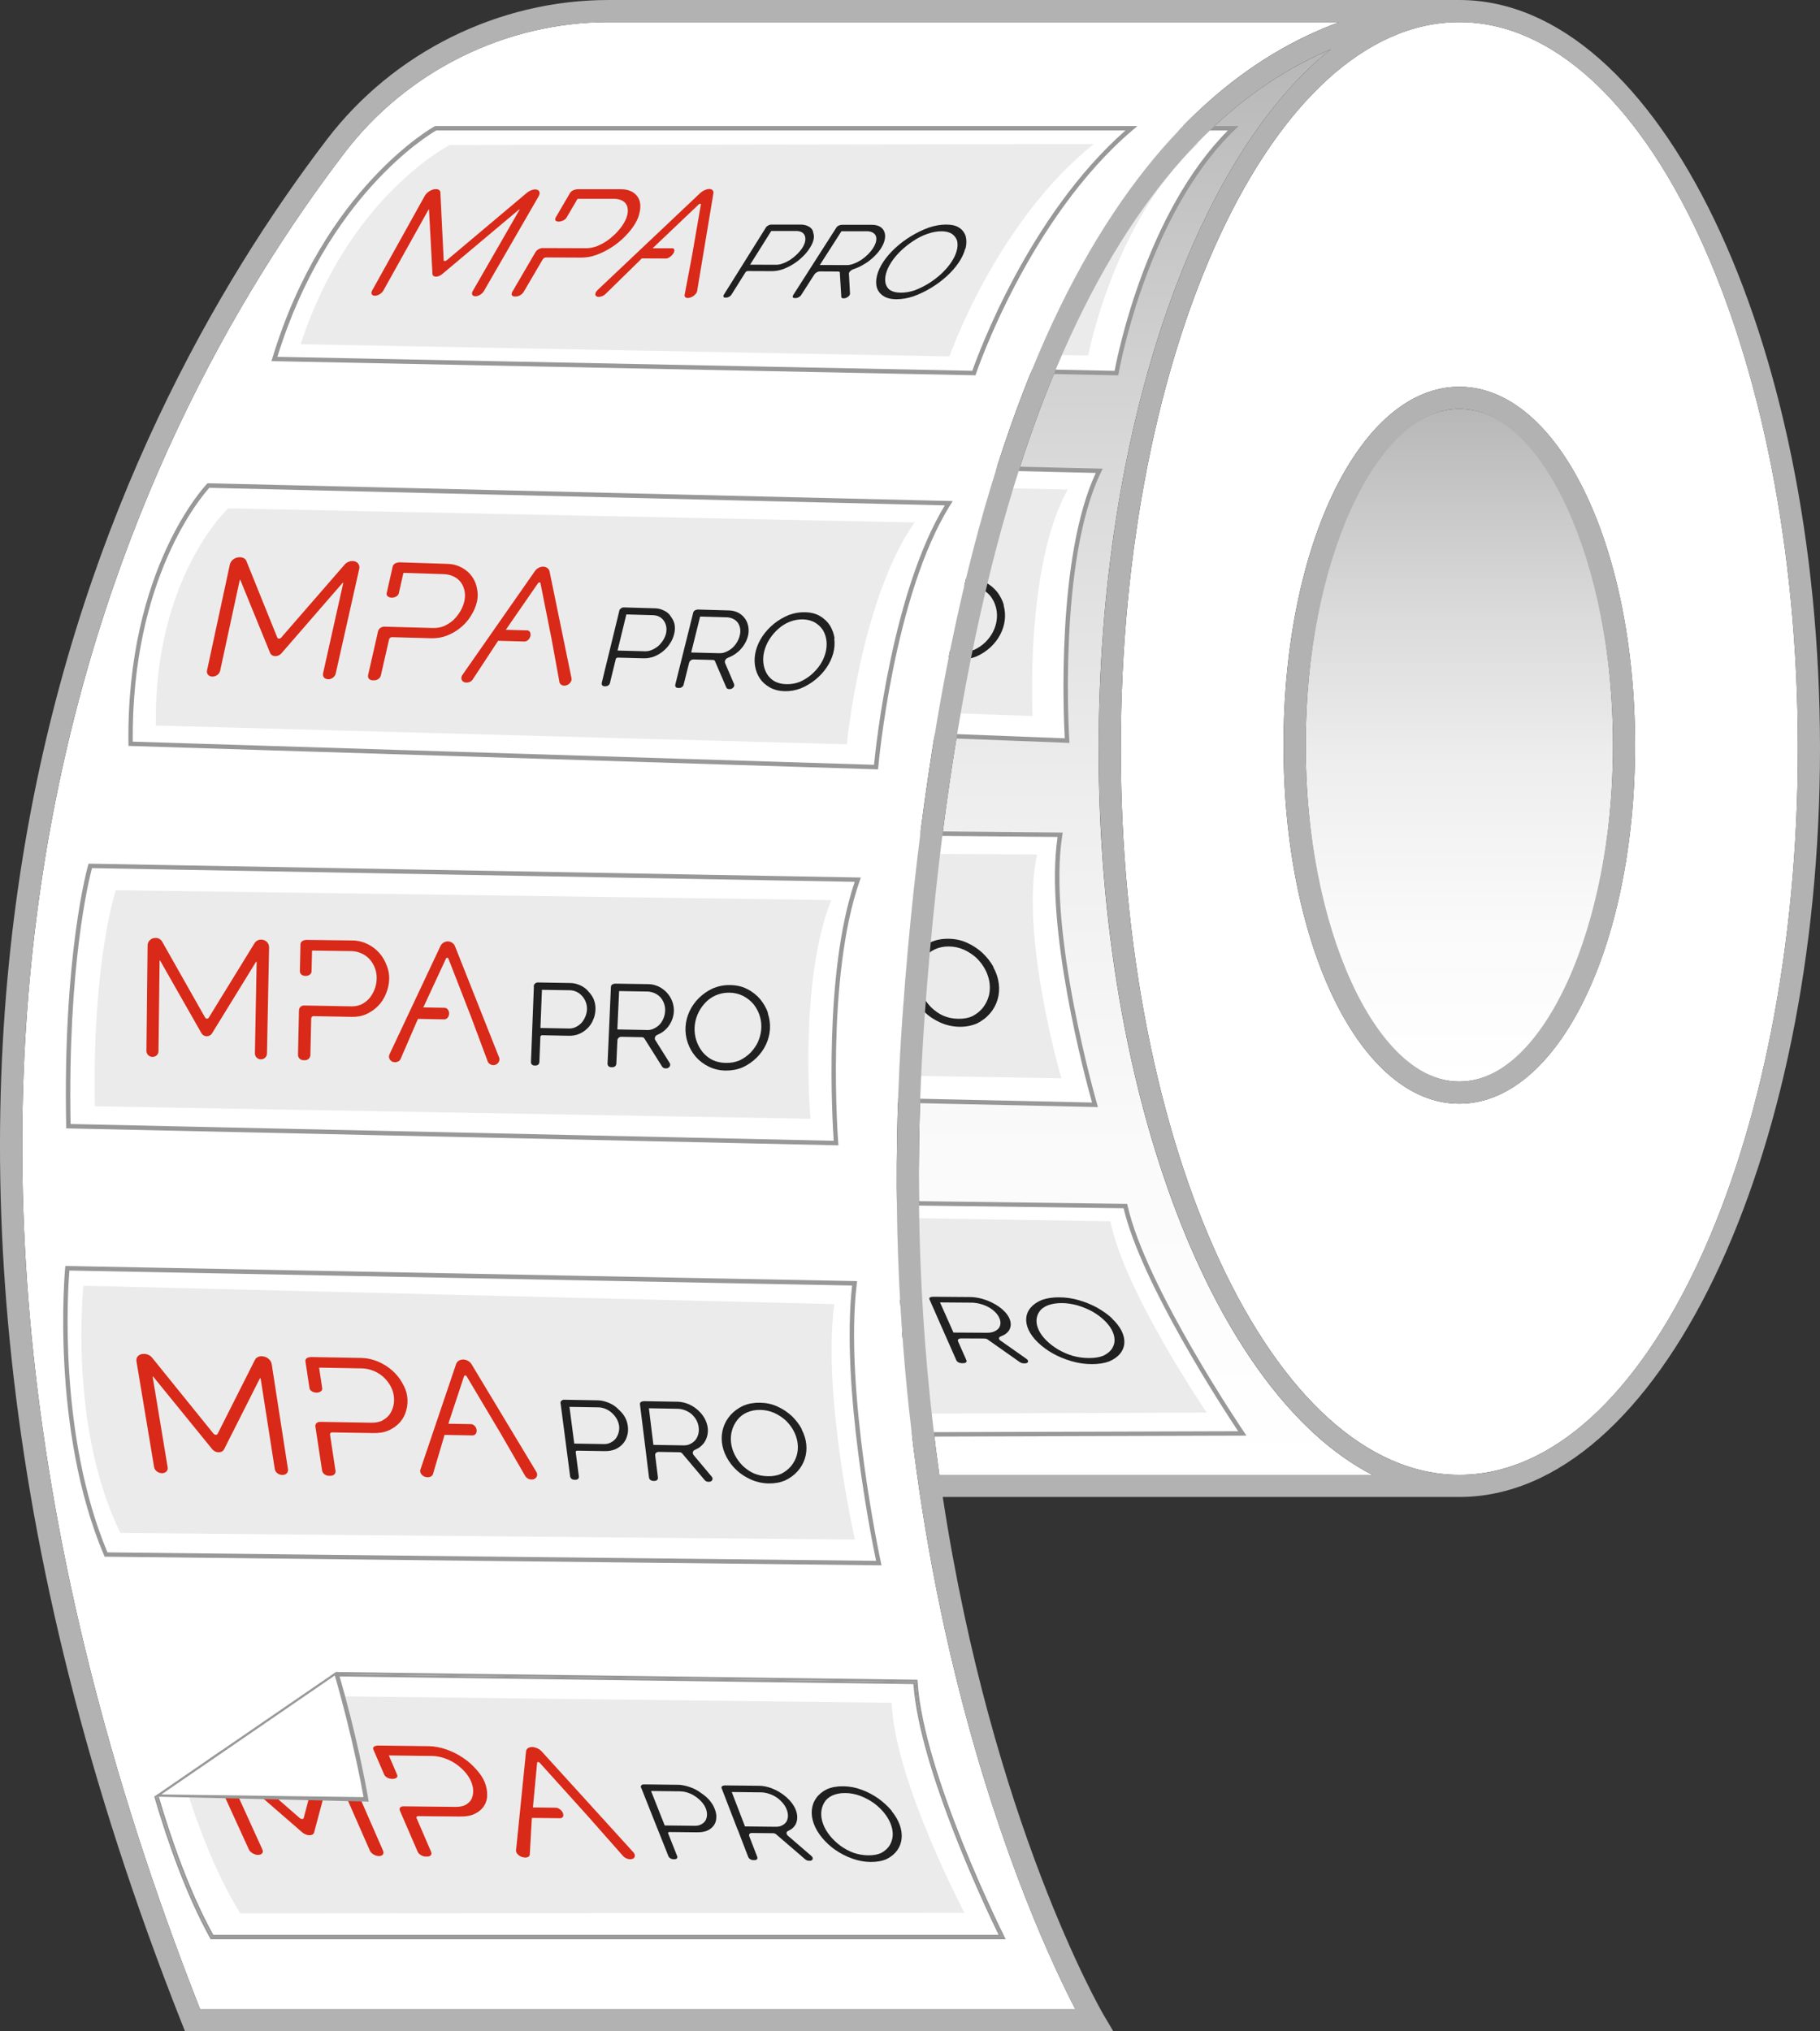 <?xml version="1.0" encoding="UTF-8"?>
<svg id="Calque_1" data-name="Calque 1" xmlns="http://www.w3.org/2000/svg" xmlns:xlink="http://www.w3.org/1999/xlink" viewBox="0 0 376.2 419.89">
  <rect x="0" y="0" width="376.2" height="419.89" fill="#333333" stroke="none"/>
  <defs>
    <style>
      .cls-1 {
        fill: #fff;
      }

      .cls-2 {
        fill: #d92918;
      }

      .cls-3 {
        fill: #989898;
      }

      .cls-4 {
        fill: url(#Dégradé_sans_nom_135-2);
      }

      .cls-5 {
        fill: #b3b2b2;
      }

      .cls-6 {
        fill: url(#Dégradé_sans_nom_135);
      }

      .cls-7 {
        fill: #212020;
      }

      .cls-8 {
        fill: #ebebeb;
      }
    </style>
    <linearGradient id="Dégradé_sans_nom_135" data-name="Dégradé sans nom 135" x1="236.8" y1="304.88" x2="236.8" y2="10.21" gradientUnits="userSpaceOnUse">
      <stop offset="0" stop-color="#fff"/>
      <stop offset=".23" stop-color="#fafafa"/>
      <stop offset=".47" stop-color="#eee"/>
      <stop offset=".71" stop-color="#d9d9d9"/>
      <stop offset=".96" stop-color="#bcbcbc"/>
      <stop offset="1" stop-color="#b7b7b7"/>
    </linearGradient>
    <linearGradient id="Dégradé_sans_nom_135-2" data-name="Dégradé sans nom 135" x1="301.65" y1="223.58" x2="301.65" y2="84.52" xlink:href="#Dégradé_sans_nom_135"/>
  </defs>
  <g id="RECTANGLE">
    <path class="cls-6" d="m227.1,154.73c0-65.88,19.95-122.24,47.96-144.52-34.08,14.36-73.99,61.54-83.94,199.9-2.56,35.6-.8,67.41,3.05,94.77h89.5c-32.45-16.74-56.58-77.69-56.58-150.15Z"/>
    <g>
      <g>
        <g>
          <path class="cls-1" d="m66.81,296.89l189.97-.57s-20.31-29.9-24.16-47.01l-172.69-2.24s-5.36,26.14,6.88,49.82Z"/>
          <path class="cls-3" d="m66.54,297.35l-.13-.25c-12.17-23.55-6.98-49.86-6.93-50.12l.08-.37h.38s173.05,2.25,173.05,2.25l.08.35c3.79,16.83,23.89,46.55,24.1,46.85l.48.71h-.86s-190.24.57-190.24.57Zm-6.23-49.82c-.58,3.25-4.3,27.22,6.78,48.9l188.84-.57c-3.07-4.62-20-30.53-23.68-46.1l-171.94-2.23Z"/>
        </g>
        <path class="cls-8" d="m70.6,292.64l178.84-.64s-17.05-25-19.91-39.54l-166.08-2.67s-4.91,23.29,7.15,42.86Z"/>
      </g>
      <g>
        <path class="cls-2" d="m93.65,274.23l-14.66-12.9c-.41-.39-1.17-.64-1.87-.65h-.06c-1.16-.01-1.93.53-1.78,1.24l3.97,18.35c.13.59.98,1.06,1.9,1.07s1.55-.47,1.42-1.05l-3.52-15.82s.12-.09.14,0l14.14,12.45c.57.52,1.59.7,2.33.43.25-.09.44-.24.56-.42l7.94-12.25c.05-.09.19-.04.2,0l4.27,15.7c.16.59.99,1.05,1.91,1.06.85,0,1.45-.45,1.28-1.04l-5.05-18.17c-.24-.69-1.31-1.24-2.41-1.22-.66,0-1.21.21-1.47.56l-8.33,12.67c-.14.2-.66.2-.89,0h0Z"/>
        <path class="cls-7" d="m229.91,272.56c-.89-.83-1.89-1.53-3.05-2.2-1.14-.63-2.42-1.18-3.79-1.57-1.32-.4-2.71-.6-4.12-.61s-2.51.17-3.52.51c-4.04,1.6-4.45,5.38-.9,8.81.88.85,1.92,1.62,3.08,2.27,1.14.65,2.44,1.19,3.85,1.6,1.4.41,2.83.62,4.23.62,1.39,0,2.61-.2,3.57-.56,3.99-1.69,4.2-5.51.58-8.88h.06Zm.48,4.54c-.02.67-.25,1.27-.63,1.83-.39.52-.95.96-1.73,1.33-.8.32-1.76.47-2.95.47s-2.25-.17-3.31-.45c-1.12-.33-2.11-.78-3.04-1.31-3.88-2.34-5.47-5.6-3.86-7.88.38-.54.95-.96,1.75-1.27.81-.3,1.73-.46,2.86-.45,1.11,0,2.19.18,3.3.49,1.04.32,2,.71,2.96,1.22,2.92,1.67,4.68,3.95,4.64,6.01h0Z"/>
        <path class="cls-2" d="m137.15,265.21c-1.37-1.5-3.49-2.73-5.95-3.44-1.29-.37-2.58-.57-3.88-.58l-11.61-.12-.53.07c-.46.11-.71.34-.63.61l1.31,4.46c.13.43.84.76,1.67.76s1.43-.31,1.3-.74l-1.03-3.43,9.96.09c1.7.04,3.47.52,4.87,1.33,1.52.89,2.55,2.03,2.93,3.21.39,1.16.16,2.3-.62,3.23-.42.43-.95.75-1.6,1.03-.68.24-1.53.35-2.41.35l-12.09-.08c-.71,0-1.17.37-1.04.81l2.28,7.78c.15.51.91.93,1.69.93h.39c.78,0,1.3-.41,1.14-.92l-1.91-6.38c-.07-.25.14-.41.45-.41l9.77.06c1.39,0,2.55-.14,3.56-.5,2.03-.71,3.33-1.96,3.62-3.48.18-.76.15-1.56-.13-2.39-.25-.75-.75-1.5-1.49-2.25h0Zm13.42-3.84h-.16c-.19,0-.37.03-.56.08-.46.12-.76.36-.84.68l-5.44,18.05c-.22.67.79,1.38,1.87,1.39h.06c.63,0,1.13-.25,1.19-.62l1.64-6.89,6.55.04c.63,0,.97-.44.78-.96-.19-.53-.85-.98-1.48-.98l-5.28-.03,2.28-8.04c.06-.15.37-.15.55,0l9.5,9.52,7.23,7.42c.42.53,1.36.86,2.11.73.75-.14,1.02-.68.62-1.21-.07-.09-.16-.18-.25-.26l-18.38-18.12c-.45-.46-1.23-.76-1.98-.79h0Z"/>
        <g>
          <path class="cls-7" d="m187.36,269.37c-.73-.44-1.46-.76-2.35-1-.83-.23-1.74-.4-2.59-.41l-7.69-.06c-.31,0-.51.07-.58.19-.1.07-.19.15-.14.27,0,.09.04.18.11.28l2.92,7.21,1.55,3.83.57,1.4c.15.37.63.62,1.12.62h.24c.57,0,.85-.25.69-.61l-1.76-4.29c-.05-.13.08-.24.32-.24l6.41.03c.92,0,1.73-.12,2.35-.35,1.27-.49,2.02-1.33,2.09-2.36.09-.51-.04-1.07-.28-1.62-.22-.52-.57-1.04-1.1-1.55-.51-.51-1.18-.95-1.91-1.34Zm.78,5.07c-.25.28-.57.52-.99.68-.41.19-.92.28-1.52.27l-6.83-.04-2.56-6.26,6.56.05c.54,0,1.13.08,1.74.25.55.16,1.13.4,1.62.68,1.08.61,1.86,1.38,2.21,2.19.32.79.24,1.56-.22,2.18Z"/>
          <path class="cls-7" d="m206.82,277.15c-.46-.32-.41-.76.02-.88l.7-.32c.43-.24.76-.56,1.02-.91.48-.78.48-1.7.02-2.65-.82-1.63-2.9-3.11-5.43-3.87-.83-.23-1.74-.4-2.57-.4l-7.79-.06-.39.07c-.27.08-.38.23-.29.43l3.3,7.5.82,1.85,1.44,3.26c.16.37.64.62,1.19.62h.25c.49,0,.81-.24.65-.61l-1.73-3.91c-.14-.32.1-.6.64-.6l4.75.02c.29,0,.64.08.85.29l6.48,4.56c.29.21.62.29.93.29h.18c.68,0,.91-.53.3-.94l-5.32-3.75Zm-2.82-1.65l-6.92-.04-2.77-6.23,6.67.05c1.13.05,2.33.38,3.34.92,1.08.61,1.85,1.38,2.21,2.18.38.78.36,1.55-.07,2.17-.24.28-.55.52-.95.68-.39.19-.89.27-1.51.27Z"/>
        </g>
      </g>
    </g>
    <g>
      <g>
        <g>
          <path class="cls-1" d="m55.04,224.64l171.3,3.74s-10.43-35.74-7.2-55.82l-159.67-1.5s-5.15,16.93-4.43,53.58Z"/>
          <path class="cls-3" d="m226.95,228.85l-172.36-3.76v-.44c-.73-36.31,4.39-53.55,4.44-53.72l.1-.33h.34s160.2,1.5,160.2,1.5l-.08.53c-3.18,19.76,7.09,55.27,7.19,55.62l.17.6Zm-171.46-4.66l170.24,3.72c-1.33-4.73-9.87-36.29-7.13-54.9l-158.79-1.49c-.69,2.52-4.94,19.54-4.32,52.67Z"/>
        </g>
        <path class="cls-8" d="m60.77,220.28l158.62,2.62s-8.63-29.47-5.03-46.26l-149.63-.92s-4.77,14.2-3.95,44.56Z"/>
      </g>
      <g>
        <path class="cls-2" d="m84.02,201.33l-9.52-15.48c-.26-.47-.83-.77-1.38-.77h-.05c-.91,0-1.61.66-1.6,1.51l.21,21.76c0,.68.6,1.25,1.31,1.26s1.28-.53,1.27-1.21l-.23-18.77s.11-.1.11,0l9.15,14.9c.36.62,1.15.85,1.78.53.21-.1.4-.28.52-.5l8.61-14.75c.06-.11.16-.05.16,0l.6,18.97c.02.71.61,1.26,1.35,1.28.69.01,1.26-.52,1.23-1.23l-.75-22.06c-.07-.85-.85-1.52-1.76-1.49-.55,0-1.04.27-1.31.7l-9,15.36c-.14.24-.56.23-.71-.01h0Z"/>
        <path class="cls-7" d="m205.37,199.91c-.61-1.1-1.37-2.04-2.3-2.94-.92-.84-2.01-1.57-3.22-2.1-1.17-.54-2.47-.8-3.84-.81s-2.49.22-3.58.68c-4.38,2.11-5.91,7.05-3.54,11.54.59,1.11,1.35,2.13,2.27,2.98.9.86,1.98,1.57,3.21,2.12,1.22.55,2.54.84,3.89.87s2.6-.22,3.64-.67c4.44-2.16,5.9-7.19,3.41-11.67h.06Zm-1,6.01c-.23.89-.65,1.67-1.21,2.4-.55.68-1.23,1.24-2.1,1.71-.88.41-1.86.59-3.01.57s-2.13-.24-3.06-.63c-.98-.44-1.79-1.04-2.52-1.74-3.02-3.08-3.56-7.34-1.31-10.32.54-.72,1.21-1.27,2.08-1.67.88-.4,1.82-.6,2.92-.59s2.09.24,3.07.66c.92.42,1.74.95,2.52,1.63,2.34,2.23,3.34,5.26,2.63,7.98h0Z"/>
        <path class="cls-2" d="m121.83,190.36c-.85-1.87-2.41-3.41-4.37-4.3-1.03-.45-2.09-.7-3.19-.7l-9.79-.07-.46.09c-.41.14-.66.43-.65.77l.22,5.51c.02.53.56.93,1.24.94s1.25-.38,1.23-.91l-.18-4.25,8.39.07c1.44.05,2.85.64,3.88,1.64,1.11,1.11,1.75,2.54,1.82,4,.08,1.45-.36,2.86-1.22,4.01-.45.54-.97.93-1.58,1.27-.63.29-1.37.43-2.12.42l-10.12-.14c-.59,0-1.04.44-1.02.98l.38,9.42c.02.61.57,1.12,1.22,1.14h.32c.64.02,1.15-.47,1.13-1.09l-.33-7.74c-.01-.3.2-.5.45-.5l8.19.12c1.17.02,2.19-.16,3.12-.6,1.88-.87,3.26-2.41,3.83-4.29.32-.95.47-1.94.41-2.98-.05-.93-.31-1.88-.79-2.81h0Zm12.57-4.93h-.14c-.17,0-.33.04-.51.1-.43.15-.76.47-.9.87l-8.76,22.51c-.33.82.37,1.7,1.29,1.72h.05c.54.01,1.02-.29,1.15-.74l2.95-8.48,5.7.08c.55,0,.95-.55.9-1.2-.05-.66-.52-1.23-1.07-1.23l-4.6-.06,3.84-10.12c.09-.19.36-.19.48,0l6.14,12.03,4.61,9.33c.24.67,1,1.08,1.7.93.7-.16,1.07-.83.85-1.5-.04-.11-.1-.23-.16-.33l-11.95-22.93c-.29-.58-.91-.96-1.56-1h0Z"/>
        <g>
          <path class="cls-7" d="m165.63,195.61c-.55-.57-1.15-.98-1.9-1.3-.7-.3-1.5-.52-2.28-.53l-7.02-.08c-.28,0-.48.09-.58.25-.11.1-.21.19-.2.35-.02.11,0,.23.03.35l.8,9.2.42,4.85.15,1.77c.04.46.41.79.85.79h.22c.52.01.83-.29.79-.76l-.48-5.43c-.01-.16.13-.31.35-.3l5.83.09c.84.01,1.61-.14,2.25-.42,1.3-.61,2.22-1.68,2.57-3.01.22-.65.26-1.37.19-2.09-.07-.67-.24-1.34-.59-2.01-.34-.66-.84-1.23-1.4-1.74Zm-.65,6.52c-.3.36-.67.66-1.09.86-.42.24-.91.35-1.47.34l-6.21-.1-.71-8,5.99.07c.5,0,1.02.11,1.54.32.46.2.94.51,1.31.87.83.78,1.35,1.79,1.45,2.83.09,1.01-.2,2-.8,2.8Z"/>
          <path class="cls-7" d="m181.66,205.75c-.34-.42-.17-.98.27-1.14l.75-.4c.48-.31.88-.71,1.23-1.17.69-1,.96-2.21.8-3.45-.3-2.13-1.84-4.08-4.04-5.08-.72-.3-1.53-.52-2.32-.53l-7.31-.08-.38.09c-.27.11-.42.3-.39.56l.99,9.69.24,2.38.43,4.17c.05.47.42.79.93.8h.23c.46.01.82-.3.77-.77l-.52-5.01c-.04-.41.26-.77.77-.76l4.44.07c.28,0,.58.11.72.38l4.79,5.94c.21.27.5.38.79.38h.17c.64.02,1.02-.66.56-1.19l-3.94-4.89Zm-2.18-2.16l-6.48-.1-.84-8.07,6.26.07c1.06.06,2.1.49,2.9,1.21.84.8,1.36,1.8,1.46,2.85.13,1.02-.11,2.02-.7,2.82-.3.36-.67.67-1.1.87-.43.24-.92.35-1.5.34Z"/>
        </g>
      </g>
    </g>
    <g>
      <g>
        <g>
          <path class="cls-1" d="m60.48,146.91l160.09,6.19s-2.5-37.08,6.64-55.77l-151.2-3.54s-15.97,16.18-15.52,53.12Z"/>
          <path class="cls-3" d="m221.06,153.57l-.51-.02-160.52-6.21v-.43c-.46-36.71,15.48-53.29,15.64-53.45l.14-.14h.2s151.92,3.56,151.92,3.56l-.31.64c-8.97,18.37-6.61,55.18-6.59,55.54l.04.51Zm-160.12-7.11l159.15,6.16c-.25-4.47-1.75-37.29,6.41-54.86l-150.29-3.51c-1.52,1.66-15.56,18-15.26,52.22Z"/>
        </g>
        <path class="cls-8" d="m65.74,143l147.7,5s-1.58-31.02,7.27-46.81l-140.67-2.91s-14.84,13.7-14.3,44.72Z"/>
      </g>
      <g>
        <path class="cls-2" d="m90.7,124.55l-6.75-15.71c-.18-.49-.72-.8-1.3-.82h-.05c-.97-.03-1.85.62-2.02,1.48l-4.3,21.86c-.13.68.37,1.25,1.12,1.27s1.46-.51,1.59-1.19l3.67-18.8s.14-.1.12,0l6.5,15.07c.25.62,1.02.86,1.74.55.24-.1.47-.27.64-.48l12.03-14.46c.08-.1.18-.04.17,0l-3.41,18.73c-.13.69.36,1.25,1.12,1.27.7.02,1.4-.5,1.52-1.19l3.93-21.76c.11-.85-.55-1.53-1.49-1.53-.57,0-1.13.24-1.5.66l-12.58,15.07c-.2.23-.63.22-.74-.02h0Z"/>
        <path class="cls-7" d="m207.51,125.12c-.29-1.02-.75-1.89-1.37-2.73-.63-.78-1.43-1.48-2.39-1.98-.92-.51-2.02-.78-3.25-.82-1.19-.04-2.29.16-3.37.56-4.43,1.87-6.93,6.43-5.79,10.6.28,1.03.74,1.97,1.37,2.76.62.79,1.43,1.45,2.41,1.98.97.51,2.08.79,3.28.82,1.19.03,2.36-.18,3.39-.59,4.42-1.93,6.84-6.48,5.66-10.61h.05Zm-2.24,5.47c-.41.81-.96,1.52-1.61,2.18-.64.61-1.37,1.12-2.25,1.54-.87.36-1.78.52-2.81.49s-1.84-.24-2.59-.6c-.78-.41-1.38-.97-1.87-1.62-2.03-2.86-1.55-6.81,1.14-9.53.64-.65,1.38-1.15,2.25-1.51.88-.35,1.77-.52,2.75-.49s1.81.25,2.6.66c.72.4,1.34.9,1.87,1.54,1.57,2.08,1.76,4.86.52,7.33h0Z"/>
        <path class="cls-2" d="m131.47,114.52c-.44-1.84-1.65-3.38-3.41-4.3-.93-.47-1.93-.74-3.04-.78l-9.86-.33-.49.08c-.45.12-.76.41-.82.74l-.96,5.44c-.09.52.37.93,1.06.95s1.35-.34,1.44-.87l.73-4.18,8.44.28c1.43.08,2.71.7,3.51,1.7.86,1.11,1.19,2.51.94,3.94-.23,1.41-.97,2.77-2.08,3.88-.56.51-1.16.88-1.85,1.2-.69.27-1.46.39-2.2.37l-10.15-.31c-.59-.02-1.15.41-1.24.94l-1.63,9.21c-.11.6.34,1.1.99,1.12h.32c.65.03,1.26-.45,1.37-1.04l1.32-7.55c.05-.29.31-.49.56-.48l8.19.25c1.17.04,2.21-.12,3.23-.53,2.05-.81,3.75-2.28,4.73-4.09.52-.91.89-1.87,1.05-2.89.15-.91.1-1.83-.17-2.75h0Zm13.42-4.47h-.14c-.17,0-.34.03-.52.08-.45.14-.84.43-1.07.82l-13.49,21.55c-.5.78,0,1.63.9,1.66h.05c.53.02,1.06-.27,1.29-.7l4.72-8.1,5.53.17c.53.02,1.04-.51,1.14-1.13.1-.63-.24-1.18-.77-1.2l-4.47-.14,5.96-9.67c.13-.18.4-.17.47.02l3.3,11.66,2.38,8.92c.08.63.72,1.03,1.41.9.7-.15,1.21-.77,1.13-1.4,0-.11-.04-.21-.08-.31l-6.47-22.12c-.15-.57-.68-.95-1.3-1h0Z"/>
        <g>
          <path class="cls-7" d="m172.4,120.46c-.39-.55-.85-.95-1.49-1.26-.59-.3-1.29-.52-2.02-.54l-6.6-.21c-.26,0-.48.08-.6.23-.13.09-.24.18-.26.33-.04.1-.06.22-.05.34l-1.28,8.72-.67,4.57-.24,1.66c-.06.44.21.74.63.75h.2c.48.02.84-.27.91-.7l.74-5.11c.02-.15.19-.29.4-.28l5.45.16c.78.02,1.54-.11,2.2-.37,1.35-.56,2.44-1.55,3.06-2.78.35-.61.54-1.28.64-1.96.09-.63.07-1.26-.1-1.89-.17-.62-.51-1.17-.92-1.66Zm-2.06,6.11c-.36.33-.77.61-1.21.8-.45.22-.93.31-1.45.3l-5.81-.18,1.1-7.57,5.62.18c.46.01.93.12,1.37.33.39.2.76.5,1.03.85.6.75.86,1.71.72,2.68-.15.95-.63,1.88-1.36,2.61Z"/>
          <path class="cls-7" d="m184.92,130.17c-.21-.39.07-.91.5-1.05l.78-.36c.5-.28.97-.65,1.38-1.07.85-.92,1.37-2.04,1.5-3.19.21-1.98-.76-3.82-2.53-4.8-.59-.3-1.28-.52-2.01-.54l-6.72-.22-.38.08c-.28.1-.45.28-.49.52l-1.24,9.09-.3,2.22-.53,3.89c-.06.44.22.74.68.75h.21c.42.02.82-.27.88-.7l.63-4.66c.05-.39.41-.72.88-.7l4.06.12c.25,0,.5.11.57.36l3.03,5.54c.13.25.37.35.64.36h.15c.58.02,1.08-.6.77-1.09l-2.48-4.55Zm-1.51-2.03l-5.93-.18,1.03-7.55,5.75.18c.96.08,1.81.5,2.38,1.18.59.76.83,1.7.69,2.67-.11.95-.56,1.87-1.27,2.61-.36.33-.76.61-1.2.79-.44.22-.92.31-1.45.3Z"/>
        </g>
      </g>
    </g>
    <g>
      <g>
        <g>
          <path class="cls-1" d="m79.62,74.05l151.16,3.07s5.53-32.63,24.13-50.6H112.59s-22.26,11.79-32.97,47.54Z"/>
          <path class="cls-3" d="m231.16,77.58h-.39s-151.76-3.09-151.76-3.09l.17-.58c10.64-35.52,32.97-47.69,33.19-47.81l.21-.05h143.45l-.81.79c-18.28,17.67-23.94,50.03-24,50.35l-.07.39Zm-150.93-3.97l150.16,3.05c.7-3.7,6.6-32.74,23.4-49.68H112.71c-1.59.9-22.24,13.13-32.47,46.64Z"/>
        </g>
        <path class="cls-8" d="m85.23,70.85l139.7,2.65s5.37-28.25,22.85-43.88l-132.21.19s-20.55,10.22-30.35,41.05Z"/>
      </g>
      <g>
        <path class="cls-2" d="m115.26,53.1l-1.21-13.83c-.01-.43-.4-.69-.92-.69h-.05c-.86,0-1.86.61-2.27,1.38l-10.47,19.47c-.32.6-.04,1.09.61,1.09s1.45-.48,1.77-1.08l8.99-16.73s.15-.09.1,0l1.19,13.22c.03.54.65.73,1.39.45.25-.09.51-.25.72-.44l15.4-13.2c.11-.09.17-.04.15,0l-8.99,16.8c-.33.61-.06,1.09.61,1.1.63,0,1.41-.47,1.74-1.09l10.46-19.56c.38-.77,0-1.37-.87-1.34-.52.01-1.11.25-1.58.64l-16.13,13.82c-.25.21-.63.21-.66,0h0Z"/>
        <path class="cls-7" d="m224.79,50.71c.09-.94-.03-1.74-.33-2.5-.33-.71-.86-1.34-1.61-1.78-.71-.45-1.7-.67-2.89-.67s-2.3.21-3.51.62c-5.01,1.86-9.08,6.13-9.48,9.94-.1.94.01,1.79.33,2.51.31.71.86,1.3,1.62,1.76.75.45,1.73.68,2.88.69s2.35-.22,3.5-.61c5.01-1.87,9.06-6.14,9.44-9.94h.05Zm-4.22,5.13c-.7.75-1.49,1.42-2.37,2.04-.85.58-1.75,1.06-2.76,1.47-.98.35-1.92.52-2.91.52-.95,0-1.7-.18-2.29-.5-.61-.36-.98-.86-1.23-1.44-.93-2.58.95-6.23,4.56-8.81.87-.62,1.77-1.1,2.74-1.46.99-.35,1.93-.53,2.87-.53s1.68.19,2.3.54c.56.36.98.8,1.27,1.38.77,1.89-.07,4.47-2.19,6.78h0Z"/>
        <path class="cls-2" d="m155.74,43.04c.21-1.66-.41-3.03-1.75-3.82-.71-.4-1.55-.61-2.57-.62h-9.02s-.48.08-.48.08c-.45.13-.84.39-1,.7l-2.64,4.94c-.25.48.04.83.66.83s1.35-.35,1.6-.82l2.03-3.8h7.71c1.3.04,2.29.56,2.7,1.45.43.99.28,2.25-.43,3.55-.68,1.28-1.82,2.53-3.21,3.56-.69.48-1.36.83-2.1,1.13-.73.26-1.47.39-2.15.39l-9.21-.03c-.53,0-1.18.4-1.43.88l-4.4,8.25c-.28.53-.04.97.54.97h.29c.58,0,1.29-.43,1.57-.96l3.61-6.76c.14-.26.44-.44.67-.44l7.43.03c1.06,0,2.08-.16,3.15-.55,2.16-.78,4.21-2.15,5.72-3.81.79-.84,1.44-1.72,1.93-2.64.44-.83.7-1.67.75-2.49h0Zm14.09-4.47h-.13c-.16.01-.33.04-.52.1-.47.14-.94.42-1.29.78l-19.73,19.86c-.72.71-.53,1.46.29,1.46h.05c.48,0,1.07-.26,1.42-.66l7.04-7.39,5.1.02c.49,0,1.14-.49,1.44-1.05.3-.58.18-1.07-.32-1.07h-4.12s8.83-8.98,8.83-8.98c.18-.17.43-.17.44,0l-.84,10.54-.78,8.01c-.13.57.32.91,1.02.78.71-.15,1.39-.72,1.53-1.29.03-.1.03-.19.03-.28l1.42-19.95c.05-.52-.31-.85-.89-.88h0Z"/>
        <g>
          <path class="cls-7" d="m192.39,47.34c-.18-.49-.48-.85-.98-1.12-.46-.26-1.05-.44-1.74-.44h-6.22c-.25-.01-.48.07-.65.21-.15.09-.29.17-.36.31-.07.1-.13.2-.16.31l-4.22,7.99-2.2,4.16-.8,1.51c-.21.4-.05.67.34.67h.19c.45,0,.89-.26,1.1-.66l2.45-4.65c.07-.14.28-.27.47-.27l5.11.02c.74,0,1.5-.13,2.22-.39,1.48-.54,2.87-1.47,3.89-2.62.55-.57.97-1.19,1.3-1.81.3-.58.51-1.16.57-1.74.06-.57-.07-1.06-.29-1.5Zm-4.11,5.66c-.46.31-.95.58-1.43.76-.5.21-.99.31-1.48.31l-5.46-.02,3.66-6.95h5.3c.44.01.85.1,1.19.28.3.17.55.44.69.75.31.68.22,1.54-.25,2.44-.47.88-1.26,1.73-2.22,2.43Z"/>
          <path class="cls-7" d="m200.97,55.93c-.06-.36.39-.84.86-.98l.88-.35c.58-.27,1.16-.62,1.72-1.02,1.15-.87,2.06-1.91,2.6-2.97.91-1.84.64-3.51-.73-4.36-.46-.26-1.06-.44-1.75-.44h-6.42s-.39.07-.39.07c-.3.1-.53.27-.65.49l-4.41,8.38-1.07,2.04-1.87,3.55c-.21.4-.05.67.39.67h.2c.39,0,.88-.26,1.09-.66l2.24-4.26c.19-.35.65-.66,1.09-.66l3.85.02c.24,0,.44.09.42.31l.95,5c.04.23.23.31.48.32h.14c.55,0,1.25-.58,1.13-1.02l-.77-4.11Zm-.73-1.82l-5.63-.02,3.66-6.97h5.49c.9.06,1.58.42,1.88,1.04.3.69.19,1.55-.29,2.45-.45.88-1.21,1.74-2.16,2.43-.46.31-.95.58-1.44.76-.51.21-1,.31-1.5.31Z"/>
        </g>
      </g>
    </g>
    <path class="cls-1" d="m186.56,209.78C197.01,64.54,240.7,17.74,276.87,4.57H125.76c-21.25,0-41.64,10.11-54.55,27.03-44.59,58.45-107.64,185.92-29.86,383.71h180.92c-8.64-16.62-43.85-92.18-35.7-205.53Z"/>
    <ellipse class="cls-4" cx="301.65" cy="154.05" rx="31.76" ry="69.53"/>
    <path class="cls-1" d="m301.66,4.57s-.1,0-.14,0c-38.53.15-69.85,67.44-69.85,150.15s31.39,150.15,69.98,150.15,69.98-67.36,69.98-150.15S340.24,4.59,301.66,4.57Zm-.02,223.58c-20.37,0-36.33-32.55-36.33-74.1s15.96-74.1,36.33-74.1,36.33,32.55,36.33,74.1-15.96,74.1-36.33,74.1Z"/>
    <path class="cls-5" d="m301.65,79.95c-20.37,0-36.33,32.55-36.33,74.1s15.96,74.1,36.33,74.1,36.33-32.55,36.33-74.1-15.96-74.1-36.33-74.1Zm0,143.63c-17.21,0-31.76-31.84-31.76-69.53s14.54-69.53,31.76-69.53,31.76,31.84,31.76,69.53-14.54,69.53-31.76,69.53Z"/>
    <path class="cls-5" d="m301.65,0H125.76c-22.66,0-44.42,10.78-58.19,28.83-45.29,59.36-109.39,188.91-29.91,389.61l.57,1.44h191.88l-2.04-3.45c-.33-.55-22.96-39.71-33.2-106.98h106.78c41.11,0,74.55-69.41,74.55-154.72S342.75,0,301.65,0Zm-79.38,415.31H41.35C-36.43,217.53,26.61,90.05,71.21,31.61c12.91-16.93,33.31-27.03,54.55-27.03h151.12c-36.17,13.16-79.87,59.97-90.31,205.21-8.15,113.35,27.06,188.91,35.7,205.53Zm-28.09-110.44c-3.86-27.36-5.61-59.17-3.05-94.77,9.95-138.35,49.86-185.53,83.94-199.9-28.01,22.28-47.96,78.64-47.96,144.52,0,72.46,24.13,133.41,56.58,150.15h-89.5Zm107.47,0c-38.59,0-69.98-67.36-69.98-150.15S262.99,4.73,301.52,4.58c.05,0,.1,0,.14,0,38.58.02,69.96,67.37,69.96,150.15s-31.39,150.15-69.98,150.15Z"/>
  </g>
  <g>
    <g>
      <g>
        <path class="cls-1" d="m56.74,74.21l144.57,2.91s10.64-31.99,32.56-50.6H90.05s-22.63,12.29-33.31,47.69Z"/>
        <path class="cls-3" d="m201.63,77.58l-145.51-2.93.17-.58c10.62-35.18,33.31-47.84,33.54-47.96l.22-.06h145.06l-.95.81c-21.56,18.32-32.31,50.08-32.42,50.4l-.11.32Zm-144.29-3.82l143.64,2.89c1.17-3.35,11.67-32.1,31.65-49.68H90.17c-1.62.93-22.61,13.61-32.83,46.79Z"/>
      </g>
      <path class="cls-8" d="m62.14,71.15l134.12,2.53s9.63-27.77,29.83-43.9l-133.14.2s-20.86,10.6-30.8,41.17Z"/>
    </g>
    <g>
      <path class="cls-2" d="m91.71,53.8l-.68-13.99c0-.44-.37-.71-.89-.71h-.05c-.86,0-1.87.62-2.31,1.42l-10.86,19.54c-.33.59-.07,1.07.57,1.07s1.42-.47,1.75-1.06l9.34-16.75s.16-.1.1,0l.71,13.29c.01.53.61.73,1.34.45.25-.09.5-.25.72-.44l15.79-13.27c.11-.1.17-.04.15,0l-9.67,16.81c-.35.6-.11,1.07.55,1.08.61,0,1.4-.46,1.75-1.07l11.34-19.63c.42-.79.07-1.41-.79-1.38-.51.01-1.12.26-1.62.66l-16.61,13.98c-.26.21-.63.21-.65,0h0Z"/>
      <path class="cls-7" d="m199.57,51.41c.24-.94.24-1.74.06-2.51-.21-.72-.64-1.35-1.32-1.8-.64-.46-1.57-.68-2.75-.68s-2.3.21-3.56.62c-5.21,1.88-9.82,6.16-10.73,9.95-.22.93-.23,1.77-.01,2.47.21.7.66,1.28,1.34,1.73.67.44,1.59.67,2.71.67s2.32-.21,3.49-.6c5.15-1.84,9.76-6.06,10.71-9.85h.05Zm-4.92,5.11c-.79.75-1.67,1.41-2.62,2.02-.91.57-1.86,1.05-2.9,1.45-1.01.35-1.95.51-2.91.51s-1.63-.18-2.17-.49c-.54-.35-.84-.84-1-1.42-.56-2.55,1.79-6.18,5.71-8.77.94-.63,1.9-1.11,2.92-1.47,1.03-.36,1.98-.54,2.92-.54s1.63.19,2.19.55c.5.36.84.81,1.04,1.39.47,1.9-.75,4.47-3.18,6.77h0Z"/>
      <path class="cls-2" d="m132.26,43.65c.34-1.7-.16-3.1-1.43-3.9-.67-.41-1.5-.63-2.51-.63h-8.99s-.48.08-.48.08c-.46.13-.86.4-1.04.72l-2.95,5.05c-.28.48-.02.84.61.84s1.36-.35,1.64-.83l2.27-3.88h7.67c1.29.04,2.23.57,2.57,1.48.35,1.01.1,2.29-.71,3.61-.78,1.3-1.99,2.56-3.44,3.59-.71.48-1.4.83-2.15,1.14-.73.26-1.48.39-2.14.39l-9.06-.03c-.53,0-1.18.4-1.46.88l-4.77,8.18c-.3.52-.09.95.48.95h.28c.57,0,1.28-.42,1.59-.94l3.92-6.69c.15-.26.45-.44.68-.44l7.29.03c1.04,0,2.05-.16,3.13-.55,2.18-.78,4.3-2.15,5.92-3.82.84-.84,1.56-1.73,2.12-2.67.5-.84.83-1.69.95-2.53h0Zm14.42-4.58h-.13c-.16.01-.33.04-.53.1-.48.14-.98.44-1.36.81l-21.11,19.95c-.75.7-.62,1.43.18,1.44h.05c.47,0,1.06-.26,1.43-.64l7.46-7.31,5,.02c.48,0,1.16-.49,1.51-1.05.35-.58.27-1.07-.22-1.07h-4.06s9.55-9.08,9.55-9.08c.2-.17.44-.17.43,0l-1.84,10.64-1.5,7.93c-.18.56.23.9.92.76.7-.14,1.42-.71,1.61-1.27.04-.09.05-.19.05-.27l3.34-20.05c.1-.53-.23-.87-.79-.91h0Z"/>
      <g>
        <path class="cls-7" d="m168.1,48.01c-.12-.5-.37-.86-.84-1.13-.42-.26-.99-.45-1.67-.45h-6.16c-.25-.01-.49.07-.67.21-.16.09-.31.17-.39.31-.08.1-.15.2-.2.31l-5.01,8.01-2.58,4.12-.93,1.48c-.24.39-.12.65.26.65h.18c.44,0,.89-.26,1.13-.65l2.87-4.58c.09-.14.31-.26.49-.26l5,.02c.72,0,1.48-.13,2.21-.39,1.51-.54,2.98-1.46,4.12-2.6.61-.57,1.1-1.19,1.49-1.81.37-.58.65-1.16.77-1.74.13-.57.06-1.07-.11-1.51Zm-4.72,5.67c-.49.31-.99.57-1.49.75-.52.21-1.01.31-1.49.3l-5.35-.02,4.37-6.96h5.23c.43.01.82.1,1.14.29.28.17.49.44.59.76.23.68.04,1.55-.54,2.45-.57.88-1.44,1.73-2.46,2.43Z"/>
        <path class="cls-7" d="m175.46,56.61c-.02-.35.49-.83.97-.97l.91-.35c.61-.27,1.22-.62,1.82-1.01,1.24-.86,2.27-1.9,2.96-2.97,1.15-1.84,1.12-3.53-.12-4.39-.42-.26-.99-.45-1.67-.45h-6.34s-.4.07-.4.07c-.31.1-.56.27-.71.5l-5.37,8.4-1.29,2.02-2.24,3.5c-.25.39-.13.65.3.66h.2c.38,0,.89-.26,1.14-.65l2.69-4.2c.22-.35.71-.66,1.15-.66l3.77.02c.23,0,.42.09.37.31l.3,4.92c0,.22.19.31.43.31h.14c.54,0,1.29-.56,1.23-1l-.22-4.05Zm-.48-1.81l-5.52-.02,4.47-6.98h5.42c.88.06,1.5.43,1.72,1.05.2.69-.02,1.56-.62,2.46-.56.88-1.42,1.74-2.45,2.43-.49.31-1.01.58-1.51.76-.52.21-1.02.31-1.51.3Z"/>
      </g>
    </g>
  </g>
  <g>
    <g>
      <g>
        <path class="cls-1" d="m27,153.75l154.07,4.82s3.06-35.6,15.04-54.54l-153.03-3.66s-16.55,16.85-16.08,53.38Z"/>
        <path class="cls-3" d="m181.5,159.04l-154.95-4.85v-.44c-.47-36.3,16.05-53.53,16.21-53.71l.14-.14h.2s153.84,3.68,153.84,3.68l-.43.68c-11.78,18.63-14.94,53.98-14.97,54.34l-.04.43Zm-154.05-5.73l153.21,4.79c.4-4.07,3.79-35.8,14.64-53.63l-152.03-3.63c-1.55,1.7-16.13,18.6-15.83,52.47Z"/>
      </g>
      <path class="cls-8" d="m32.2,149.98l142.84,3.88s2.88-29.92,14-45.86l-141.87-2.91s-15.36,14.18-14.97,44.88Z"/>
    </g>
    <g>
      <path class="cls-2" d="m57.34,131.85l-6.39-15.83c-.17-.5-.71-.82-1.3-.83h-.05c-.99-.03-1.9.63-2.09,1.52l-4.72,21.91c-.14.67.35,1.23,1.1,1.24s1.46-.51,1.61-1.18l4.06-18.79s.14-.1.12,0l6.15,15.07c.23.61.99.84,1.72.54.24-.1.48-.27.65-.48l12.58-14.49c.09-.1.18-.04.17,0l-4.17,18.65c-.15.68.31,1.21,1.06,1.23.69.02,1.4-.49,1.55-1.17l4.88-21.71c.16-.86-.48-1.56-1.43-1.56-.57,0-1.15.25-1.55.68l-13.21,15.2c-.21.23-.64.22-.74-.02h0Z"/>
      <path class="cls-7" d="m172.51,131.99c-.14-1-.47-1.85-.95-2.68-.5-.77-1.19-1.45-2.06-1.95-.83-.51-1.87-.77-3.07-.8s-2.26.16-3.38.57c-4.58,1.87-7.59,6.35-7,10.41.15,1,.48,1.9.99,2.67.5.76,1.2,1.39,2.08,1.89.87.49,1.91.75,3.06.78s2.3-.18,3.34-.58c4.52-1.87,7.49-6.29,6.92-10.31h.05Zm-2.93,5.34c-.5.78-1.13,1.47-1.85,2.11-.7.6-1.48,1.09-2.38,1.5-.89.35-1.79.51-2.78.49s-1.75-.22-2.43-.57c-.7-.39-1.21-.93-1.61-1.55-1.61-2.76-.66-6.61,2.32-9.29.71-.64,1.5-1.14,2.39-1.49.91-.35,1.8-.52,2.76-.49s1.74.25,2.45.64c.65.4,1.18.88,1.61,1.51,1.24,2.03,1.05,4.75-.49,7.15h0Z"/>
      <path class="cls-2" d="m98.6,121.69c-.31-1.86-1.42-3.42-3.13-4.35-.9-.48-1.89-.75-3-.78l-9.92-.32-.5.08c-.46.13-.79.41-.87.76l-1.25,5.51c-.12.53.32.93,1.01.95s1.37-.35,1.49-.88l.96-4.24,8.47.27c1.43.08,2.68.7,3.42,1.71.79,1.12,1.03,2.53.68,3.97-.33,1.41-1.16,2.77-2.33,3.88-.59.51-1.21.88-1.91,1.2-.7.27-1.47.39-2.21.37l-10.08-.28c-.59-.02-1.16.42-1.28.94l-2.06,9.07c-.13.58.28,1.07.92,1.08h.32c.64.02,1.27-.44,1.4-1.02l1.69-7.42c.07-.29.33-.48.58-.48l8.12.22c1.16.03,2.2-.13,3.24-.53,2.09-.81,3.87-2.27,4.97-4.08.58-.91,1.01-1.87,1.25-2.89.21-.91.22-1.84.02-2.76h0Zm13.78-4.55h-.14c-.17,0-.34.03-.53.08-.46.14-.88.44-1.14.83l-14.97,21.44c-.55.76-.1,1.59.78,1.61h.05c.52.01,1.06-.26,1.31-.69l5.22-7.95,5.46.15c.53.01,1.07-.51,1.21-1.12.15-.62-.14-1.17-.67-1.18l-4.41-.12,6.69-9.68c.14-.18.41-.18.47.01l2.31,11.62,1.59,8.71c.03.61.61.99,1.31.86.7-.14,1.24-.75,1.23-1.36,0-.1-.02-.21-.05-.3l-4.5-21.89c-.1-.58-.6-.96-1.22-1.02h0Z"/>
      <g>
        <path class="cls-7" d="m138.72,127.52c-.33-.54-.74-.94-1.33-1.24-.55-.29-1.22-.51-1.93-.53l-6.5-.19c-.26,0-.48.08-.62.23-.13.09-.26.18-.29.33-.05.1-.08.22-.08.33l-2.1,8.61-1.09,4.46-.39,1.61c-.1.42.14.72.54.73h.2c.47.02.85-.26.95-.68l1.21-4.96c.04-.15.22-.28.42-.28l5.32.14c.76.02,1.51-.11,2.19-.37,1.37-.55,2.55-1.52,3.29-2.73.41-.6.67-1.26.84-1.93.15-.62.21-1.24.1-1.87-.1-.62-.37-1.15-.72-1.64Zm-2.67,6.03c-.39.32-.82.6-1.27.78-.46.22-.94.31-1.45.3l-5.68-.15,1.82-7.47,5.53.16c.46.01.9.12,1.31.33.36.2.7.49.92.84.51.74.66,1.68.43,2.65-.24.94-.82,1.85-1.61,2.57Z"/>
        <path class="cls-7" d="m149.87,137c-.16-.38.17-.89.61-1.03l.8-.36c.52-.27,1.02-.64,1.48-1.05.94-.9,1.58-2,1.86-3.12.44-1.95-.27-3.77-1.9-4.72-.54-.29-1.2-.51-1.91-.53l-6.59-.19-.38.08c-.28.1-.48.28-.54.52l-2.23,8.95-.54,2.17-.94,3.77c-.1.42.13.71.58.72h.21c.4.01.83-.26.93-.68l1.13-4.52c.09-.38.48-.7.93-.69l3.95.1c.24,0,.48.1.51.35l2.3,5.34c.1.24.32.34.57.34h.15c.56.02,1.11-.58.88-1.06l-1.88-4.39Zm-1.23-1.97l-5.77-.15,1.85-7.43,5.63.16c.93.07,1.72.49,2.19,1.16.49.75.61,1.67.36,2.63-.22.93-.77,1.84-1.55,2.56-.39.32-.81.6-1.26.78-.46.22-.94.31-1.45.29Z"/>
      </g>
    </g>
  </g>
  <g>
    <g>
      <g>
        <path class="cls-1" d="m14.12,232.8l158.69,3.49s-2.72-33.98,4.48-54.44l-158.65-2.84s-5.24,17.78-4.52,53.8Z"/>
        <path class="cls-3" d="m173.31,236.76l-159.63-3.51v-.44c-.72-35.68,4.48-53.76,4.53-53.94l.1-.33h.35s159.28,2.86,159.28,2.86l-.21.6c-7.09,20.13-4.49,53.92-4.46,54.26l.04.5Zm-158.73-4.41l157.75,3.47c-.29-4.27-2.09-34.53,4.34-53.53l-157.66-2.83c-.69,2.6-5.03,20.29-4.42,52.89Z"/>
      </g>
      <path class="cls-8" d="m19.61,228.69l147.92,2.58s-2.47-28.21,4.29-45.21l-147.89-2.04s-4.92,14.77-4.32,44.67Z"/>
    </g>
    <g>
      <path class="cls-2" d="m42.42,210.39l-8.88-15.7c-.25-.49-.8-.8-1.35-.8h-.05c-.91-.01-1.62.67-1.63,1.55l-.24,21.81c0,.67.55,1.22,1.24,1.23s1.25-.51,1.25-1.18l.23-18.73s.11-.11.11,0l8.52,14.97c.33.61,1.08.84,1.7.53.21-.1.39-.28.52-.48l9.05-14.72c.06-.11.16-.05.16,0l-.36,18.87c-.01.68.53,1.23,1.24,1.24.66.01,1.23-.5,1.25-1.19l.44-22.01c-.02-.88-.76-1.57-1.66-1.55-.54,0-1.04.27-1.33.71l-9.5,15.46c-.15.23-.55.23-.69-.01h0Z"/>
      <path class="cls-7" d="m158.76,209.42c-.38-1.08-.92-2-1.64-2.89-.72-.83-1.62-1.56-2.68-2.08-1.02-.54-2.2-.8-3.51-.82s-2.41.21-3.53.66c-4.52,2.07-6.76,6.91-5.24,11.28.38,1.07.93,2.05,1.65,2.87.7.82,1.6,1.5,2.65,2.03,1.05.52,2.22.81,3.48.83s2.45-.2,3.5-.63c4.51-2.05,6.78-6.87,5.26-11.24h.05Zm-2.02,5.83c-.38.85-.91,1.6-1.55,2.3-.63.65-1.37,1.18-2.26,1.63-.89.38-1.83.56-2.91.54s-1.94-.24-2.75-.61c-.84-.42-1.51-1-2.07-1.67-2.33-2.97-2.15-7.12.46-10.03.63-.7,1.36-1.24,2.25-1.64.9-.39,1.83-.59,2.87-.57s1.94.24,2.8.66c.8.42,1.48.94,2.09,1.62,1.81,2.19,2.2,5.15,1.05,7.77h0Z"/>
      <path class="cls-2" d="m79.91,199.55c-.67-1.91-2.07-3.48-3.93-4.4-.98-.47-2-.73-3.08-.74l-9.64-.12-.46.09c-.41.14-.68.44-.69.79l-.12,5.62c-.01.54.49.94,1.15.95s1.25-.38,1.26-.92l.1-4.32,8.24.11c1.41.06,2.75.67,3.67,1.69,1,1.14,1.51,2.58,1.45,4.06-.04,1.46-.58,2.86-1.51,4.01-.48.53-1.01.92-1.63,1.25-.63.29-1.36.42-2.08.41l-9.79-.18c-.57-.01-1.03.43-1.05.97l-.2,9.24c-.01.59.48,1.09,1.1,1.1h.31c.62.02,1.13-.45,1.15-1.05l.17-7.57c0-.3.22-.5.47-.49l7.9.15c1.13.02,2.12-.15,3.05-.58,1.88-.85,3.34-2.37,4.05-4.25.39-.94.62-1.94.65-2.99.03-.94-.15-1.9-.53-2.84h0Zm12.74-4.95h-.14c-.17,0-.33.04-.51.1-.44.15-.79.48-.97.89l-10.51,22.33c-.38.79.21,1.64,1.09,1.66h.05c.51.01.99-.28,1.16-.71l3.57-8.25,5.46.1c.53,0,.96-.54.98-1.17.02-.65-.38-1.21-.91-1.22l-4.42-.08,4.7-10.13c.11-.19.37-.19.47,0l4.69,12.05,3.39,9.08c.15.64.82,1.04,1.5.9.68-.15,1.11-.79.96-1.43-.02-.11-.07-.22-.12-.32l-9.03-22.77c-.22-.6-.79-.98-1.43-1.03h0Z"/>
      <g>
        <path class="cls-7" d="m121.69,205.03c-.45-.57-.97-.98-1.65-1.3-.63-.3-1.37-.52-2.12-.53l-6.74-.11c-.27,0-.48.09-.59.25-.12.1-.23.19-.23.35-.03.11-.03.23-.01.35l-.35,9.07-.18,4.69-.07,1.7c-.02.45.29.75.71.76h.2c.48.02.81-.28.83-.72l.21-5.24c0-.16.17-.3.37-.3l5.52.11c.8.02,1.55-.13,2.19-.41,1.31-.59,2.34-1.63,2.84-2.92.3-.64.43-1.34.46-2.05.03-.66-.05-1.32-.29-1.98-.23-.65-.63-1.22-1.1-1.73Zm-1.5,6.42c-.34.35-.72.64-1.15.84-.43.23-.91.33-1.44.32l-5.89-.11.31-7.89,5.74.09c.48,0,.96.11,1.43.33.42.2.83.51,1.14.87.69.78,1.05,1.77,1,2.8-.06,1-.46,1.96-1.13,2.74Z"/>
        <path class="cls-7" d="m135.45,215.02c-.25-.41,0-.95.43-1.1l.77-.39c.5-.3.95-.69,1.34-1.14.8-.98,1.25-2.16,1.3-3.37.05-2.1-1.11-4.03-3.05-5.04-.64-.31-1.38-.53-2.14-.54l-6.99-.11-.38.09c-.28.11-.44.3-.45.56l-.42,9.54-.1,2.31-.18,4.01c-.02.45.29.76.77.77h.22c.43.01.81-.28.83-.73l.22-4.82c.02-.4.36-.75.84-.74l4.18.08c.26,0,.53.11.62.37l3.6,5.71c.16.26.41.36.68.37h.16c.6.02,1.06-.63.71-1.14l-2.95-4.7Zm-1.73-2.1l-6.11-.12.36-7.93,5.98.1c1,.07,1.93.5,2.58,1.21.68.8,1.01,1.78.95,2.81-.04,1-.42,1.98-1.1,2.76-.34.35-.73.65-1.17.85-.44.24-.93.34-1.47.33Z"/>
      </g>
    </g>
  </g>
  <g>
    <g>
      <g>
        <path class="cls-1" d="m21.91,321.35l159.74,1.76s-7.68-35.25-5-57.82l-162.73-3.11s-3.2,32.77,8,59.17Z"/>
        <path class="cls-3" d="m182.21,323.57h-.57s-160.02-1.78-160.02-1.78l-.12-.29c-11.11-26.2-8.07-59.06-8.03-59.4l.04-.4h.4s163.25,3.13,163.25,3.13l-.06.51c-2.64,22.24,4.91,57.32,4.99,57.67l.12.55Zm-160-2.67l158.88,1.75c-.95-4.52-7.27-36.04-4.96-56.91l-161.79-3.1c-.31,3.84-2.35,33.9,7.87,58.26Z"/>
      </g>
      <path class="cls-8" d="m24.87,316.88l151.85,1.38s-6.77-29.7-4.27-48.68l-155.2-3.8s-3.17,29.02,7.62,51.09Z"/>
    </g>
    <g>
      <path class="cls-2" d="m44.18,296.42l-12.71-15.73c-.37-.5-1.05-.81-1.66-.82h-.05c-1.02-.02-1.7.66-1.55,1.54l3.65,21.89c.11.67.84,1.22,1.61,1.23s1.3-.52,1.19-1.19l-3.11-18.77s.1-.1.12,0l12.18,14.98c.47.6,1.35.83,1.98.52.21-.1.39-.27.49-.48l7.38-14.62c.05-.11.17-.04.18,0l2.92,18.71c.11.68.79,1.21,1.57,1.22.72.01,1.26-.5,1.16-1.18l-3.38-21.81c-.18-.87-1.11-1.56-2.09-1.55-.6,0-1.1.26-1.34.7l-7.75,15.36c-.12.23-.57.23-.77-.01h0Z"/>
      <path class="cls-7" d="m165.74,295.44c-.54-1.02-1.23-1.89-2.08-2.73-.85-.78-1.85-1.47-2.99-1.97-1.09-.51-2.32-.76-3.62-.78-1.26-.02-2.37.19-3.41.62-4.19,1.95-5.66,6.55-3.43,10.68.55,1.01,1.26,1.94,2.11,2.71.84.77,1.84,1.41,2.98,1.91,1.13.49,2.34.75,3.6.77,1.24.02,2.4-.2,3.37-.61,4.14-1.95,5.61-6.48,3.42-10.59h.05Zm-1.07,5.48c-.24.8-.64,1.51-1.17,2.17-.52.61-1.17,1.12-1.98,1.55-.82.37-1.73.54-2.8.52s-1.97-.21-2.83-.56c-.91-.39-1.66-.94-2.34-1.57-2.81-2.8-3.3-6.73-1.15-9.5.51-.67,1.16-1.18,1.99-1.55.84-.37,1.74-.55,2.78-.53,1.03.02,1.97.23,2.89.63.86.4,1.62.89,2.33,1.53,2.14,2.06,3,4.84,2.28,7.31h0Z"/>
      <path class="cls-2" d="m83.11,285.8c-1.05-1.87-2.82-3.43-4.97-4.34-1.13-.47-2.27-.73-3.45-.75l-10.46-.19-.49.09c-.43.13-.66.43-.61.77l.84,5.55c.08.53.69.93,1.42.95.73.01,1.29-.37,1.21-.9l-.64-4.27,8.94.16c1.53.06,3.07.67,4.24,1.68,1.26,1.12,2.06,2.54,2.26,3.99.21,1.43-.13,2.81-.93,3.93-.42.52-.93.9-1.53,1.23-.63.28-1.39.41-2.16.4l-10.62-.18c-.62-.01-1.05.43-.97.96l1.39,9.11c.09.58.71,1.07,1.38,1.08h.33c.67.02,1.15-.45,1.06-1.04l-1.13-7.45c-.04-.29.15-.49.42-.48l8.55.14c1.22.02,2.25-.15,3.18-.57,1.87-.83,3.16-2.32,3.61-4.16.26-.92.33-1.9.18-2.92-.13-.92-.48-1.86-1.06-2.79h0Zm12.7-4.76h-.15c-.17,0-.34.04-.52.09-.44.15-.75.46-.87.86l-7.36,21.77c-.27.77.51,1.6,1.44,1.61h.05c.55,0,1.01-.27,1.11-.7l2.38-8.05,5.79.1c.56,0,.93-.52.84-1.14-.09-.63-.6-1.18-1.16-1.19l-4.69-.08,3.26-9.85c.08-.19.36-.18.5,0l6.97,11.71,5.07,8.78c.27.62,1.03,1,1.71.86.68-.15,1.02-.77.77-1.39-.04-.1-.11-.21-.17-.3l-13.29-22.08c-.33-.58-1-.96-1.68-1.01h0Z"/>
      <g>
        <path class="cls-7" d="m127.75,291.24c-.56-.55-1.15-.94-1.9-1.25-.7-.29-1.49-.51-2.26-.52l-6.98-.12c-.28,0-.48.09-.57.24-.11.09-.2.18-.18.34-.01.11,0,.22.04.34l1.14,8.74.59,4.52.21,1.63c.06.43.42.72.86.73h.21c.5.01.79-.27.74-.7l-.65-5.03c-.02-.15.12-.29.33-.28l5.7.09c.82.01,1.57-.13,2.18-.39,1.25-.57,2.12-1.57,2.43-2.8.2-.61.22-1.29.14-1.96-.08-.63-.26-1.26-.62-1.9-.34-.62-.85-1.17-1.41-1.66Zm-.48,6.15c-.29.33-.63.62-1.05.81-.41.23-.88.32-1.43.31l-6.09-.1-.99-7.59,5.94.1c.49,0,1.01.11,1.52.32.46.19.94.49,1.31.84.84.75,1.36,1.7,1.49,2.68.11.96-.15,1.88-.71,2.63Z"/>
        <path class="cls-7" d="m143.37,300.77c-.32-.39-.16-.9.26-1.05l.72-.37c.45-.28.84-.66,1.17-1.08.65-.93.91-2.05.76-3.2-.29-1.99-1.77-3.83-3.89-4.79-.69-.29-1.48-.5-2.25-.52l-7.12-.12-.37.09c-.27.1-.4.28-.37.53l1.13,9.11.27,2.2.47,3.83c.05.43.42.72.9.73h.22c.43.01.78-.27.73-.7l-.57-4.59c-.05-.38.24-.71.73-.71l4.25.07c.26,0,.55.1.69.35l4.56,5.41c.2.24.47.34.75.35h.16c.6.01.96-.6.53-1.08l-3.73-4.45Zm-2.09-1.99l-6.22-.1-.93-7.57,6.08.11c1.02.06,2.03.48,2.8,1.15.81.76,1.31,1.7,1.41,2.67.13.95-.1,1.88-.66,2.62-.29.33-.64.62-1.05.81-.41.23-.88.32-1.43.31Z"/>
      </g>
    </g>
  </g>
  <g>
    <path class="cls-1" d="m206.42,399.96c-2.33-4.77-16.34-34.09-17.61-51.83l-120.67-1.6-5.89,4.04,122.06,1.43c.59,16.02,15.05,43.43,15.05,43.43l-149.7.11c-5.3-8.58-9.23-19.31-11.9-28.18l-5.09,3.49c2.79,9.58,6.58,20.27,11.42,29.11h162.33Z"/>
    <path class="cls-3" d="m207.56,400.21c-.17-.33-16.72-33.55-17.88-52.56l-.03-.42-120.22-1.6-.65.45,120.44,1.6c1.18,19.33,17.92,52.74,17.92,52.74H43.81c-4.92-8.91-8.73-19.66-11.55-29.29l-.38.26c2.83,9.65,6.64,20.39,11.53,29.25l.13.24h164.35l-.33-.66Z"/>
    <path class="cls-3" d="m188.8,348.13c1.28,17.75,15.29,47.06,17.61,51.83H44.09c-4.84-8.83-8.63-19.53-11.42-29.11l-.4.28c2.82,9.63,6.63,20.38,11.55,29.29h163.34s-16.74-33.41-17.92-52.74l-120.44-1.6-.65.45,120.67,1.6Z"/>
    <path class="cls-8" d="m160.31,377.61c.56,0,1.02-.09,1.38-.3.37-.18.66-.45.87-.76.39-.7.41-1.57.06-2.47-.33-.92-1.05-1.8-2.06-2.51-.94-.63-2.06-1.02-3.11-1.07l-6.19-.07,2.73,7.11,6.32.07Z"/>
    <path class="cls-8" d="m143.58,377.43c.55,0,1.01-.09,1.37-.3.37-.18.65-.45.87-.76.4-.7.43-1.57.1-2.47-.36-.92-1.12-1.81-2.14-2.51-.46-.32-1.01-.6-1.53-.78-.57-.19-1.12-.29-1.62-.29l-6.03-.07,2.82,7.12,6.17.07Z"/>
    <path class="cls-8" d="m173.73,381.54c.83.59,1.72,1.09,2.73,1.46.95.32,1.95.5,3,.51,1.09.01,1.97-.15,2.72-.5.73-.4,1.27-.88,1.65-1.46.38-.62.63-1.29.69-2.04.17-2.32-1.34-4.93-3.99-6.86-.87-.6-1.76-1.05-2.72-1.43-1.03-.37-2.04-.57-3.08-.58-1.06-.01-1.93.16-2.7.52-.75.35-1.29.84-1.66,1.46-1.54,2.6-.14,6.29,3.36,8.91Z"/>
    <path class="cls-8" d="m61.99,375.84c.26.22.71.23.77,0l3.85-14.42c.13-.41.57-.66,1.17-.67.99-.02,2.1.63,2.5,1.44l8.91,20.38c.28.63-.13,1.11-.86,1.1-.78,0-1.6-.5-1.88-1.13l-7.67-17.47s-.15-.1-.18,0l-3.67,13.71c-.05.2-.18.36-.36.45-.56.29-1.49.08-2.12-.48l-16.05-13.94c-.05-.1-.14-.05-.12,0l7.96,17.5c.28.62-.11,1.11-.88,1.11s-1.64-.51-1.92-1.13l-8.46-18.52-5.22,3.58c2.67,8.87,6.6,19.6,11.9,28.18l149.7-.11s-14.46-27.42-15.05-43.43l-122.06-1.43-16.36,11.22,16.1,14.06Zm108.94-5.99c.96-.41,2.03-.61,3.32-.6,1.33.02,2.63.25,3.86.72,1.26.46,2.45,1.11,3.49,1.84,1.06.79,1.95,1.6,2.74,2.55h-.05c3.16,3.85,2.7,8.11-1.05,9.95-.89.39-2.02.6-3.28.59-1.28-.01-2.57-.25-3.82-.7-1.27-.46-2.43-1.06-3.46-1.78-1.04-.72-1.97-1.58-2.76-2.53-3.22-3.86-2.79-8.19,1.01-10.05Zm-21.5-.7l.36-.08,7.25.08c.78,0,1.63.2,2.41.48,2.37.89,4.31,2.62,5.06,4.49.42,1.08.42,2.13-.03,3.01-.24.4-.54.75-.93,1.02l-.64.35c-.39.14-.43.62-.01.98l4.81,4.15c.55.45.33,1.02-.28,1.02h-.16c-.28,0-.58-.09-.84-.32l-5.87-5.05c-.19-.23-.51-.32-.77-.32l-4.32-.05c-.5,0-.71.31-.57.66l1.65,4.29c.15.4-.13.66-.57.66h-.23c-.49,0-.93-.28-1.08-.68l-1.38-3.58-.79-2.06-3.3-8.55c-.09-.23,0-.41.25-.5Zm-16.85-.05c.05-.14.23-.23.52-.22l7.09.08c.78,0,1.64.2,2.42.48.84.28,1.53.65,2.23,1.16.69.46,1.33.97,1.82,1.55.51.6.85,1.19,1.08,1.78.25.63.38,1.27.33,1.84-.02,1.16-.67,2.1-1.79,2.64-.55.25-1.28.39-2.11.38l-5.78-.06c-.21,0-.32.13-.27.27l1.86,4.7c.16.4-.07.67-.58.66h-.21c-.44,0-.88-.28-1.04-.68l-.6-1.52-1.68-4.22-3.25-8.19c-.07-.11-.11-.22-.13-.32-.06-.14.02-.23.1-.32Zm-23.85-7.04c.02-.38.27-.67.67-.81.17-.05.33-.08.5-.09h.15c.7.04,1.46.4,1.95.95l18.77,20.65c.09.09.18.19.25.28.4.57.21,1.15-.44,1.3-.65.13-1.51-.22-1.93-.79l-7.23-8.19-9.89-10.96c-.18-.18-.47-.18-.5,0l-.87,9.26,4.74.05c.57,0,1.22.52,1.46,1.11.24.58,0,1.08-.57,1.07l-5.85-.06-.43,7.53c0,.4-.39.66-.94.66h-.05c-.94-.01-1.93-.77-1.84-1.5l2.06-20.44Zm-31.12-1.15l.47-.08,10.59.13c1.19.01,2.4.25,3.66.69,2.4.85,4.57,2.3,6.09,4.06.81.87,1.4,1.75,1.76,2.61.4.96.57,1.87.54,2.74,0,1.72-.93,3.12-2.6,3.91-.83.39-1.82.56-3.05.54l-8.62-.09c-.27,0-.42.18-.3.45l2.99,6.94c.23.54-.13.98-.8.97h-.34c-.67-.01-1.42-.46-1.65-1l-3.67-8.49c-.21-.49.11-.91.73-.9l10.71.12c.79,0,1.52-.11,2.08-.38.53-.31.95-.67,1.24-1.16.53-1.06.52-2.35-.04-3.69-.56-1.36-1.71-2.69-3.27-3.73-1.43-.95-3.13-1.51-4.69-1.56l-9.04-.11,1.72,4c.21.5-.25.86-.99.85s-1.45-.38-1.67-.88l-2.25-5.21c-.14-.32.03-.6.42-.73Z"/>
    <path class="cls-2" d="m53.36,383.43c.77,0,1.17-.49.88-1.11l-7.96-17.5s.08-.1.12,0l16.05,13.94c.63.56,1.56.77,2.12.48.19-.1.32-.26.36-.45l3.67-13.71c.02-.1.16-.04.18,0l7.67,17.47c.28.63,1.1,1.12,1.88,1.13.73,0,1.13-.47.86-1.1l-8.91-20.38c-.4-.82-1.51-1.46-2.5-1.44-.6,0-1.03.25-1.17.67l-3.85,14.42c-.07.22-.51.21-.77,0l-16.1-14.06-2.91,2,8.46,18.52c.28.62,1.15,1.13,1.92,1.13Z"/>
    <g>
      <path class="cls-1" d="m75.13,371.95h.54s-.09-.53-.09-.53c-.03-.2-2.04-11.85-6.13-25.8l-.38.26-.4.28-5.09,3.49-5.22,3.58-2.91,2-16.36,11.22-5.89,4.04-.65.45-.65.45,43.24.57Z"/>
      <path class="cls-3" d="m76.22,372.42l-44.34-1.03,37.56-25.76h.49c3.79,12.93,5.73,23.62,6.09,25.66l.19,1.13Zm-42.88-1.48l41.8.55h0c-.36-2.04-2.29-12.54-5.94-25.14l-35.85,24.59Z"/>
    </g>
    <path class="cls-7" d="m172.69,382.42c1.02.72,2.18,1.31,3.46,1.78,1.25.45,2.55.69,3.82.7,1.26.01,2.39-.2,3.28-.59,3.75-1.84,4.21-6.1,1.05-9.95h.05c-.79-.95-1.68-1.77-2.74-2.55-1.04-.73-2.22-1.38-3.49-1.84-1.23-.47-2.53-.71-3.86-.72-1.29-.01-2.36.19-3.32.6-3.8,1.86-4.22,6.18-1.01,10.05.79.95,1.72,1.81,2.76,2.53Zm-2.32-9.79c.37-.63.91-1.11,1.66-1.46.77-.35,1.64-.53,2.7-.52,1.05.01,2.05.21,3.08.58.96.37,1.85.83,2.72,1.43,2.65,1.93,4.15,4.54,3.99,6.86-.06.75-.31,1.42-.69,2.04-.39.58-.93,1.05-1.65,1.46-.75.35-1.63.51-2.72.5-1.05-.01-2.04-.19-3-.51-1.01-.37-1.9-.87-2.73-1.46-3.5-2.61-4.9-6.3-3.36-8.91Z"/>
    <path class="cls-2" d="m108.52,383.99h.05c.55,0,.95-.26.94-.66l.43-7.53,5.85.06c.57,0,.8-.49.57-1.07-.24-.59-.89-1.1-1.46-1.11l-4.74-.05.87-9.26c.04-.18.32-.17.5,0l9.89,10.96,7.23,8.19c.42.57,1.28.93,1.93.79.65-.14.84-.72.44-1.3-.07-.1-.16-.2-.25-.28l-18.77-20.65c-.48-.55-1.25-.9-1.95-.94h-.15c-.17,0-.34.04-.5.09-.4.14-.65.44-.67.81l-2.06,20.44c-.09.72.9,1.49,1.84,1.5Z"/>
    <path class="cls-2" d="m81.11,367.73c.74,0,1.2-.35.99-.85l-1.72-4,9.04.11c1.56.05,3.26.61,4.69,1.56,1.55,1.05,2.71,2.37,3.27,3.73.56,1.34.57,2.63.04,3.69-.29.49-.71.85-1.24,1.16-.56.27-1.29.39-2.08.38l-10.71-.12c-.62,0-.95.41-.73.9l3.67,8.49c.23.54.98.99,1.65,1h.34c.67.01,1.03-.43.8-.97l-2.99-6.94c-.12-.27.03-.46.3-.45l8.62.09c1.23.01,2.22-.15,3.05-.54,1.67-.79,2.61-2.19,2.6-3.91.03-.87-.14-1.78-.54-2.74-.36-.86-.95-1.74-1.76-2.61-1.52-1.75-3.69-3.21-6.09-4.06-1.26-.44-2.47-.67-3.66-.69l-10.59-.13-.47.08c-.39.13-.56.4-.42.73l2.25,5.21c.22.5.93.87,1.67.88Z"/>
    <path class="cls-7" d="m135.86,377.92l1.68,4.22.6,1.52c.16.4.6.67,1.04.68h.21c.51,0,.73-.26.58-.66l-1.86-4.7c-.06-.14.05-.27.27-.27l5.78.06c.83,0,1.55-.12,2.11-.38,1.12-.54,1.78-1.48,1.79-2.64.06-.58-.08-1.21-.33-1.84-.23-.59-.57-1.18-1.08-1.78-.49-.58-1.14-1.09-1.82-1.55-.7-.51-1.39-.88-2.23-1.16-.78-.27-1.63-.47-2.42-.48l-7.09-.08c-.28,0-.47.08-.52.22-.09.09-.16.17-.1.32.01.1.06.21.13.32l3.25,8.19Zm4.76-7.61c.5,0,1.05.1,1.62.29.51.18,1.07.46,1.53.78,1.02.7,1.79,1.59,2.14,2.51.34.9.3,1.77-.1,2.47-.21.31-.5.58-.87.76-.36.21-.82.31-1.37.3l-6.17-.07-2.82-7.12,6.03.07Z"/>
    <path class="cls-7" d="m152.48,378.2l.79,2.06,1.38,3.58c.15.4.59.67,1.08.68h.23c.44,0,.72-.26.57-.66l-1.65-4.29c-.14-.36.08-.67.57-.66l4.32.05c.27,0,.58.09.77.32l5.87,5.05c.26.23.56.32.84.32h.16c.61,0,.83-.57.28-1.02l-4.81-4.15c-.42-.36-.37-.85.01-.98l.64-.35c.39-.27.7-.62.93-1.02.44-.87.45-1.93.03-3.01-.76-1.87-2.69-3.6-5.06-4.49-.77-.27-1.62-.47-2.41-.48l-7.25-.08-.36.08c-.24.1-.34.27-.25.5l3.3,8.55Zm4.97-7.69c1.05.06,2.18.44,3.11,1.07,1,.71,1.72,1.59,2.06,2.51.35.9.33,1.76-.06,2.47-.22.31-.5.58-.87.76-.36.21-.82.31-1.38.3l-6.32-.07-2.73-7.11,6.19.07Z"/>
  </g>
</svg>